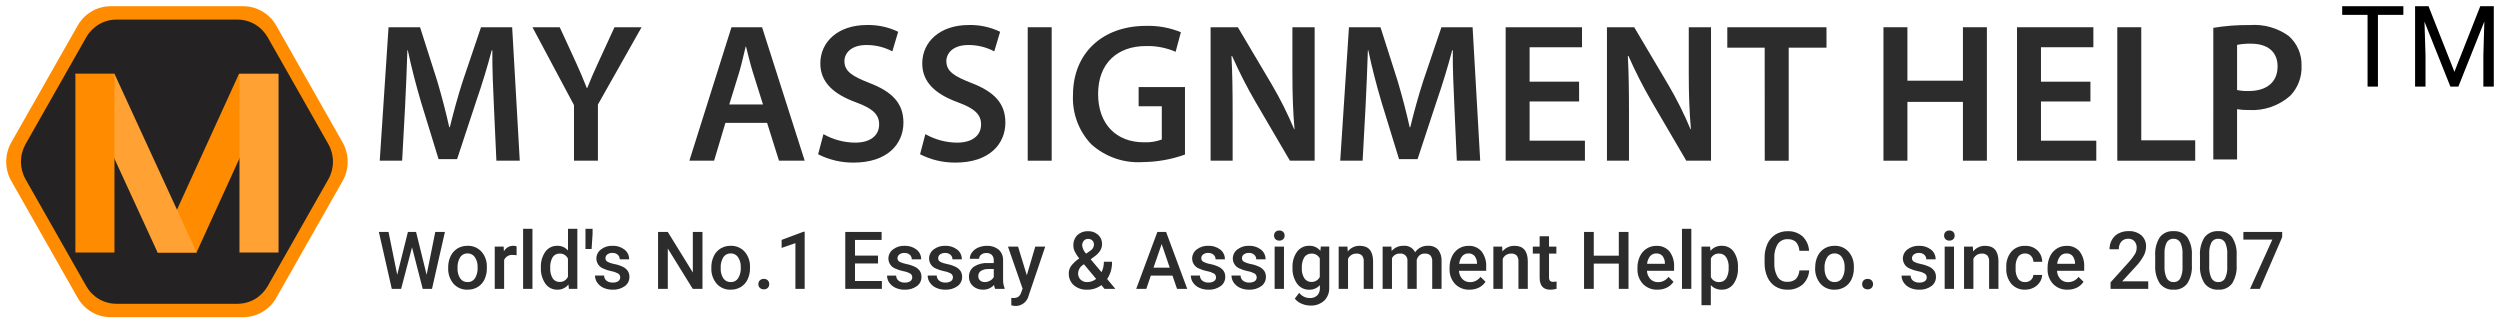 <?xml version="1.0" encoding="UTF-8"?>
<svg xmlns="http://www.w3.org/2000/svg" width="201" height="26" viewBox="0 0 201 26" fill="none">
  <g clip-path="url(#clip0_2265_7472)">
    <path d="M6.246 23.948L0.909 14.554C0.641 14.082 0.5 13.546 0.5 13.001C0.5 12.456 0.641 11.92 0.909 11.448L6.246 2.054C6.515 1.582 6.9 1.19 7.364 0.918C7.828 0.646 8.355 0.502 8.891 0.501H19.564C20.1 0.502 20.627 0.645 21.091 0.918C21.555 1.19 21.941 1.582 22.209 2.054L27.545 11.448C27.814 11.92 27.954 12.456 27.954 13.001C27.954 13.546 27.814 14.082 27.545 14.554L22.209 23.948C21.941 24.42 21.555 24.811 21.091 25.084C20.627 25.356 20.1 25.5 19.564 25.5H8.891C8.355 25.5 7.828 25.356 7.364 25.084C6.9 24.811 6.515 24.42 6.246 23.948Z" fill="#FF8B00"></path>
    <path d="M6.934 23.004L2.057 14.418C1.812 13.987 1.684 13.498 1.684 13C1.684 12.502 1.812 12.013 2.057 11.582L6.934 2.996C7.178 2.565 7.531 2.207 7.955 1.957C8.379 1.708 8.861 1.577 9.351 1.577H19.104C19.594 1.577 20.075 1.708 20.5 1.957C20.924 2.207 21.276 2.565 21.521 2.996L26.397 11.582C26.642 12.013 26.771 12.502 26.771 13C26.771 13.498 26.642 13.987 26.397 14.418L21.521 23.004C21.276 23.435 20.924 23.794 20.5 24.043C20.075 24.292 19.594 24.423 19.104 24.423H9.351C8.861 24.423 8.379 24.292 7.955 24.043C7.531 23.794 7.179 23.435 6.934 23.004Z" fill="#242223"></path>
    <path d="M15.798 20.304H12.656L19.215 5.936H22.356L15.798 20.304Z" fill="#FF8B00"></path>
    <path d="M22.395 5.936H19.254V20.303H22.395V5.936Z" fill="#FFA233"></path>
    <path d="M15.814 20.304H12.673L6.062 5.936H9.204L15.814 20.304Z" fill="#FFA233"></path>
    <path d="M9.203 5.936H6.062V20.303H9.203V5.936Z" fill="#FF8B00"></path>
    <path d="M39.71 8.542C39.648 7.157 39.569 5.486 39.585 4.036H39.538C39.194 5.342 38.755 6.79 38.285 8.143L36.751 12.792H35.26L33.851 8.207C33.444 6.838 33.068 5.373 32.786 4.036H32.754C32.708 5.437 32.645 7.142 32.567 8.605L32.332 12.919H30.531L31.239 2.19H33.773L35.151 6.505C35.524 7.762 35.856 9.036 36.12 10.229H36.167C36.449 9.067 36.809 7.746 37.217 6.489L38.673 2.19H41.178L41.789 12.92H39.91L39.71 8.542Z" fill="#2C2C2C"></path>
    <path d="M46.148 12.92V8.45L42.812 2.194H45.005L46.272 4.948C46.632 5.743 46.898 6.348 47.181 7.081H47.212C47.478 6.399 47.775 5.728 48.136 4.948L49.403 2.194H51.58L48.072 8.406V12.92H46.148Z" fill="#2C2C2C"></path>
    <path d="M58.323 9.879L57.415 12.919H55.426L58.81 2.19H61.27L64.698 12.92H62.63L61.675 9.88L58.323 9.879ZM61.344 8.398L60.514 5.756C60.31 5.104 60.141 4.371 59.981 3.751H59.95C59.793 4.371 59.637 5.12 59.449 5.756L58.634 8.398H61.344Z" fill="#2C2C2C"></path>
    <path d="M66.205 10.786C66.986 11.227 67.864 11.462 68.758 11.468C69.995 11.468 70.683 10.88 70.683 10.004C70.683 9.192 70.151 8.716 68.804 8.22C67.066 7.583 65.954 6.645 65.954 5.101C65.954 3.35 67.395 2.012 69.68 2.012C70.555 1.988 71.423 2.174 72.214 2.554L71.744 4.13C71.096 3.788 70.375 3.613 69.645 3.62C68.424 3.62 67.892 4.289 67.892 4.908C67.892 5.736 68.502 6.12 69.911 6.675C71.744 7.375 72.636 8.314 72.636 9.857C72.636 11.576 71.352 13.073 68.627 13.073C67.639 13.081 66.662 12.852 65.777 12.404L66.205 10.786Z" fill="#2C2C2C"></path>
    <path d="M74.399 10.786C75.18 11.227 76.058 11.462 76.952 11.468C78.189 11.468 78.878 10.88 78.878 10.004C78.878 9.192 78.346 8.716 76.999 8.22C75.261 7.583 74.149 6.645 74.149 5.101C74.149 3.35 75.59 2.012 77.876 2.012C78.751 1.988 79.618 2.174 80.41 2.554L79.939 4.13C79.291 3.788 78.571 3.613 77.841 3.62C76.619 3.62 76.087 4.289 76.087 4.908C76.087 5.736 76.697 6.12 78.107 6.675C79.939 7.375 80.832 8.314 80.832 9.857C80.832 11.576 79.547 13.073 76.823 13.073C75.834 13.081 74.858 12.852 73.973 12.404L74.399 10.786Z" fill="#2C2C2C"></path>
    <path d="M84.555 2.19H82.629V12.92H84.555V2.19Z" fill="#2C2C2C"></path>
    <path d="M95.272 12.426C94.18 12.818 93.031 13.023 91.873 13.032C91.125 13.082 90.375 12.981 89.666 12.735C88.956 12.489 88.301 12.103 87.739 11.599C87.242 11.078 86.854 10.459 86.601 9.78C86.348 9.101 86.234 8.377 86.267 7.652C86.267 4.261 88.648 2.08 92.14 2.08C93.099 2.052 94.053 2.226 94.943 2.589L94.521 4.164C93.764 3.836 92.947 3.679 92.124 3.703C89.869 3.703 88.288 5.056 88.288 7.555C88.288 9.991 89.76 11.439 91.952 11.439C92.448 11.465 92.943 11.39 93.409 11.217V8.542H91.545V6.998H95.272V12.426Z" fill="#2C2C2C"></path>
    <path d="M97.332 12.92V2.19H99.524L102.249 6.791C102.93 7.947 103.531 9.149 104.05 10.389H104.081C103.956 8.956 103.909 7.571 103.909 5.931V2.19H105.698V12.92H103.709L100.951 8.208C100.252 7.007 99.62 5.768 99.057 4.495L99.01 4.511C99.084 5.896 99.104 7.314 99.104 9.08V12.92H97.332Z" fill="#2C2C2C"></path>
    <path d="M116.931 8.542C116.868 7.157 116.79 5.486 116.805 4.036H116.758C116.414 5.342 115.975 6.79 115.506 8.143L113.973 12.792H112.482L111.073 8.208C110.666 6.839 110.29 5.374 110.008 4.037H109.977C109.93 5.438 109.868 7.143 109.789 8.606L109.555 12.92H107.754L108.457 2.19H110.991L112.369 6.505C112.742 7.762 113.074 9.036 113.338 10.229H113.385C113.667 9.067 114.028 7.746 114.435 6.489L115.891 2.19H118.397L119.008 12.92H117.128L116.931 8.542Z" fill="#2C2C2C"></path>
    <path d="M126.961 8.16H122.98V11.312H127.428V12.92H121.055V2.191H127.194V3.798H122.98V6.568H126.958L126.961 8.16Z" fill="#2C2C2C"></path>
    <path d="M129.199 12.92V2.19H131.392L134.117 6.791C134.798 7.947 135.399 9.149 135.918 10.389H135.949C135.824 8.956 135.777 7.571 135.777 5.931V2.19H137.566V12.92H135.577L132.819 8.208C132.12 7.007 131.488 5.768 130.925 4.495L130.878 4.511C130.952 5.896 130.971 7.314 130.971 9.08V12.92H129.199Z" fill="#2C2C2C"></path>
    <path d="M141.881 3.83H138.875V2.19H146.85V3.83H143.812V12.921H141.885L141.881 3.83Z" fill="#2C2C2C"></path>
    <path d="M153.356 2.19V6.488H157.82V2.19H159.746V12.919H157.82V8.192H153.356V12.92H151.43V2.19H153.356Z" fill="#2C2C2C"></path>
    <path d="M168.071 8.16H164.094V11.312H168.542V12.92H162.168V2.191H168.307V3.798H164.094V6.568H168.071V8.16Z" fill="#2C2C2C"></path>
    <path d="M170.23 2.19H172.157V11.281H176.495V12.921H170.23V2.19Z" fill="#2C2C2C"></path>
    <path d="M177.95 2.238C178.923 2.076 179.908 2.001 180.894 2.015C182.001 1.93 183.103 2.239 184.011 2.891C184.345 3.184 184.611 3.549 184.79 3.959C184.969 4.369 185.055 4.814 185.044 5.263C185.066 5.711 184.997 6.158 184.841 6.577C184.684 6.996 184.444 7.378 184.136 7.698C183.214 8.51 182.017 8.921 180.8 8.845C180.485 8.851 180.171 8.83 179.86 8.781V12.823H177.949L177.95 2.238ZM179.861 7.238C180.17 7.303 180.485 7.33 180.801 7.317C182.241 7.317 183.118 6.601 183.118 5.343C183.118 4.149 182.304 3.512 180.973 3.512C180.6 3.504 180.227 3.536 179.861 3.608V7.238Z" fill="#2C2C2C"></path>
    <path d="M193.23 1.197H191.186V6.963H190.352V1.197H188.312V0.5H193.231L193.23 1.197ZM195.253 0.5L197.335 5.773L199.414 0.5H200.501V6.963H199.662V4.446L199.741 1.73L197.653 6.963H197.011L194.928 1.742L195.011 4.445V6.963H194.173V0.5H195.253Z" fill="black"></path>
    <path d="M34.302 22.096L34.995 18.649H35.771L34.732 23.227H33.987L33.127 19.885L32.25 23.227H31.5L30.461 18.649H31.237L31.936 22.091L32.796 18.649H33.452L34.302 22.096ZM36.034 21.495C36.029 21.183 36.096 20.875 36.229 20.594C36.349 20.339 36.539 20.125 36.777 19.978C37.023 19.832 37.303 19.757 37.587 19.763C37.791 19.755 37.994 19.79 38.183 19.866C38.372 19.943 38.544 20.058 38.687 20.206C38.978 20.526 39.141 20.946 39.143 21.382V21.561C39.149 21.871 39.086 22.179 38.957 22.46C38.839 22.714 38.65 22.927 38.413 23.073C38.165 23.221 37.881 23.296 37.593 23.289C37.381 23.299 37.17 23.261 36.974 23.178C36.778 23.095 36.603 22.97 36.46 22.811C36.163 22.455 36.011 21.998 36.034 21.533V21.495ZM36.786 21.561C36.77 21.851 36.844 22.139 36.999 22.383C37.066 22.479 37.156 22.556 37.26 22.608C37.364 22.66 37.48 22.685 37.596 22.68C37.711 22.684 37.827 22.659 37.93 22.606C38.034 22.553 38.123 22.474 38.188 22.377C38.346 22.111 38.42 21.803 38.4 21.493C38.415 21.204 38.338 20.918 38.181 20.676C38.115 20.579 38.026 20.501 37.923 20.448C37.819 20.395 37.705 20.369 37.589 20.373C37.475 20.369 37.362 20.395 37.26 20.447C37.158 20.498 37.07 20.575 37.005 20.67C36.841 20.936 36.765 21.248 36.786 21.561ZM41.534 20.523C41.433 20.506 41.331 20.497 41.228 20.498C41.085 20.483 40.941 20.514 40.817 20.586C40.692 20.658 40.592 20.768 40.532 20.9V23.227H39.777V19.825H40.495L40.513 20.204C40.588 20.068 40.697 19.955 40.83 19.877C40.963 19.799 41.114 19.759 41.268 19.762C41.358 19.759 41.449 19.774 41.534 19.806L41.534 20.523ZM42.809 23.227H42.057V18.398H42.809V23.227ZM43.486 21.501C43.464 21.051 43.59 20.607 43.845 20.239C43.955 20.086 44.1 19.963 44.268 19.88C44.436 19.797 44.62 19.756 44.807 19.762C44.969 19.756 45.13 19.788 45.279 19.853C45.428 19.919 45.56 20.017 45.667 20.141V18.398H46.419V23.227H45.739L45.702 22.875C45.594 23.011 45.456 23.119 45.299 23.191C45.143 23.263 44.972 23.297 44.8 23.29C44.615 23.294 44.432 23.253 44.266 23.169C44.101 23.085 43.958 22.962 43.849 22.809C43.589 22.426 43.461 21.966 43.486 21.501ZM44.238 21.567C44.222 21.851 44.291 22.133 44.435 22.377C44.495 22.47 44.579 22.546 44.676 22.597C44.774 22.648 44.883 22.672 44.993 22.667C45.133 22.673 45.272 22.636 45.391 22.561C45.51 22.487 45.605 22.378 45.664 22.249V20.797C45.605 20.669 45.51 20.561 45.39 20.488C45.271 20.415 45.132 20.38 44.993 20.388C44.883 20.383 44.772 20.408 44.674 20.459C44.575 20.511 44.491 20.588 44.431 20.682C44.282 20.951 44.215 21.259 44.237 21.567L44.238 21.567ZM47.644 18.79L47.564 20.02H47.072V18.398H47.644V18.79ZM49.865 22.302C49.868 22.24 49.854 22.178 49.825 22.123C49.795 22.069 49.752 22.023 49.7 21.991C49.528 21.898 49.343 21.834 49.15 21.802C48.93 21.759 48.715 21.69 48.51 21.595C48.348 21.535 48.207 21.426 48.106 21.283C48.006 21.14 47.951 20.969 47.947 20.793C47.947 20.65 47.98 20.509 48.043 20.381C48.107 20.253 48.199 20.142 48.313 20.058C48.579 19.853 48.907 19.748 49.241 19.762C49.588 19.746 49.931 19.853 50.209 20.065C50.328 20.157 50.423 20.275 50.488 20.411C50.553 20.547 50.585 20.697 50.582 20.848H49.827C49.828 20.778 49.815 20.709 49.787 20.646C49.759 20.583 49.718 20.526 49.666 20.481C49.547 20.379 49.395 20.327 49.239 20.335C49.096 20.328 48.954 20.369 48.835 20.451C48.786 20.486 48.745 20.533 48.718 20.587C48.691 20.641 48.677 20.702 48.679 20.763C48.677 20.818 48.691 20.872 48.717 20.92C48.743 20.968 48.781 21.008 48.828 21.036C49.013 21.132 49.211 21.199 49.416 21.233C49.657 21.28 49.89 21.359 50.11 21.468C50.26 21.544 50.388 21.657 50.483 21.797C50.568 21.936 50.61 22.098 50.605 22.262C50.608 22.408 50.575 22.552 50.511 22.681C50.446 22.811 50.35 22.923 50.233 23.006C49.945 23.207 49.601 23.308 49.252 23.291C48.999 23.295 48.749 23.244 48.518 23.139C48.318 23.05 48.144 22.906 48.018 22.724C47.901 22.558 47.838 22.359 47.838 22.155H48.568C48.569 22.236 48.587 22.315 48.622 22.387C48.657 22.459 48.707 22.522 48.769 22.572C48.912 22.676 49.085 22.727 49.261 22.718C49.419 22.729 49.577 22.689 49.712 22.604C49.76 22.57 49.799 22.526 49.826 22.473C49.852 22.421 49.866 22.362 49.864 22.303L49.865 22.302ZM56.48 23.227H55.698L53.691 19.98V23.227H52.908V18.649H53.691L55.703 21.907V18.649H56.48L56.48 23.227ZM57.192 21.495C57.187 21.183 57.254 20.875 57.387 20.594C57.506 20.339 57.697 20.125 57.934 19.978C58.18 19.832 58.46 19.757 58.745 19.763C58.948 19.755 59.151 19.79 59.34 19.866C59.529 19.943 59.701 20.058 59.844 20.206C60.135 20.526 60.298 20.946 60.3 21.382V21.561C60.305 21.872 60.24 22.18 60.11 22.461C59.992 22.715 59.803 22.928 59.566 23.073C59.318 23.221 59.034 23.297 58.746 23.29C58.535 23.299 58.325 23.26 58.13 23.177C57.935 23.094 57.76 22.969 57.618 22.811C57.321 22.455 57.169 21.998 57.192 21.533V21.495ZM57.944 21.561C57.928 21.851 58.002 22.139 58.157 22.383C58.224 22.479 58.314 22.556 58.418 22.608C58.522 22.66 58.638 22.685 58.753 22.68C58.869 22.684 58.984 22.659 59.088 22.606C59.192 22.553 59.28 22.474 59.346 22.377C59.504 22.111 59.578 21.803 59.558 21.493C59.573 21.204 59.496 20.918 59.339 20.676C59.273 20.579 59.184 20.501 59.081 20.448C58.977 20.395 58.862 20.369 58.747 20.373C58.633 20.369 58.52 20.395 58.418 20.447C58.316 20.498 58.228 20.575 58.162 20.67C57.999 20.936 57.923 21.248 57.944 21.561ZM61.408 22.422C61.468 22.418 61.527 22.427 61.583 22.448C61.639 22.469 61.69 22.501 61.733 22.543C61.771 22.583 61.801 22.631 61.82 22.683C61.84 22.735 61.849 22.791 61.848 22.846C61.849 22.901 61.84 22.956 61.82 23.007C61.801 23.058 61.771 23.104 61.733 23.143C61.69 23.184 61.639 23.216 61.583 23.236C61.527 23.257 61.467 23.265 61.408 23.261C61.35 23.264 61.293 23.255 61.239 23.235C61.184 23.216 61.135 23.185 61.092 23.145C61.053 23.107 61.022 23.061 61.001 23.01C60.981 22.959 60.971 22.904 60.972 22.849C60.971 22.793 60.98 22.737 61 22.685C61.019 22.633 61.049 22.586 61.087 22.546C61.129 22.503 61.179 22.471 61.235 22.45C61.29 22.429 61.349 22.419 61.408 22.422ZM64.696 23.227H63.951V19.549L62.843 19.932V19.288L64.6 18.631H64.696V23.227ZM70.592 21.182H68.742V22.592H70.903V23.227H67.959V18.649H70.882V19.288H68.742V20.552H70.591L70.592 21.182ZM73.345 22.303C73.347 22.241 73.333 22.179 73.304 22.124C73.275 22.069 73.232 22.024 73.179 21.992C73.008 21.898 72.822 21.835 72.63 21.803C72.409 21.76 72.194 21.69 71.99 21.596C71.827 21.535 71.686 21.427 71.586 21.284C71.485 21.14 71.43 20.97 71.427 20.794C71.427 20.651 71.459 20.509 71.523 20.382C71.586 20.254 71.679 20.143 71.792 20.058C72.058 19.854 72.386 19.749 72.72 19.763C73.068 19.747 73.41 19.854 73.689 20.066C73.807 20.157 73.903 20.276 73.968 20.412C74.032 20.548 74.065 20.697 74.061 20.849H73.307C73.309 20.779 73.295 20.71 73.267 20.647C73.239 20.584 73.198 20.527 73.146 20.482C73.027 20.38 72.875 20.328 72.719 20.336C72.576 20.329 72.434 20.37 72.315 20.452C72.266 20.487 72.226 20.533 72.198 20.588C72.171 20.642 72.157 20.703 72.159 20.764C72.158 20.819 72.171 20.873 72.197 20.921C72.223 20.969 72.261 21.009 72.308 21.037C72.493 21.133 72.691 21.199 72.896 21.233C73.137 21.28 73.37 21.36 73.591 21.469C73.74 21.545 73.868 21.658 73.963 21.798C74.048 21.937 74.09 22.099 74.085 22.263C74.088 22.409 74.056 22.552 73.991 22.682C73.926 22.812 73.83 22.924 73.713 23.007C73.425 23.208 73.081 23.308 72.732 23.292C72.48 23.296 72.229 23.244 71.999 23.14C71.798 23.051 71.624 22.907 71.498 22.725C71.381 22.559 71.319 22.36 71.318 22.156H72.048C72.049 22.236 72.067 22.316 72.102 22.388C72.137 22.46 72.187 22.523 72.249 22.573C72.392 22.676 72.565 22.728 72.741 22.719C72.9 22.73 73.058 22.69 73.192 22.605C73.241 22.571 73.28 22.526 73.306 22.473C73.333 22.421 73.346 22.362 73.345 22.303ZM76.614 22.303C76.617 22.241 76.603 22.179 76.573 22.124C76.544 22.069 76.501 22.024 76.449 21.992C76.277 21.898 76.091 21.835 75.899 21.803C75.679 21.76 75.464 21.69 75.259 21.596C75.097 21.535 74.956 21.427 74.855 21.284C74.755 21.14 74.7 20.97 74.697 20.794C74.696 20.651 74.729 20.509 74.792 20.382C74.856 20.254 74.948 20.143 75.062 20.058C75.328 19.854 75.656 19.749 75.99 19.763C76.337 19.747 76.68 19.854 76.959 20.066C77.077 20.157 77.172 20.276 77.237 20.412C77.302 20.548 77.334 20.697 77.331 20.849H76.577C76.578 20.779 76.565 20.71 76.537 20.647C76.509 20.584 76.468 20.527 76.416 20.482C76.297 20.38 76.144 20.328 75.989 20.336C75.845 20.329 75.704 20.37 75.585 20.452C75.535 20.487 75.495 20.533 75.468 20.588C75.441 20.642 75.427 20.703 75.428 20.764C75.427 20.819 75.44 20.873 75.466 20.921C75.493 20.969 75.531 21.009 75.578 21.037C75.762 21.133 75.961 21.199 76.165 21.233C76.406 21.28 76.64 21.36 76.86 21.469C77.01 21.545 77.138 21.658 77.233 21.798C77.317 21.937 77.36 22.099 77.355 22.263C77.358 22.409 77.325 22.552 77.26 22.682C77.195 22.812 77.1 22.924 76.982 23.007C76.694 23.209 76.348 23.308 75.998 23.29C75.745 23.295 75.495 23.243 75.264 23.139C75.064 23.049 74.89 22.906 74.764 22.724C74.647 22.557 74.585 22.358 74.584 22.155H75.314C75.314 22.235 75.333 22.314 75.368 22.386C75.403 22.458 75.453 22.521 75.515 22.571C75.658 22.675 75.831 22.726 76.007 22.717C76.165 22.728 76.323 22.688 76.458 22.603C76.507 22.57 76.547 22.526 76.574 22.473C76.601 22.421 76.615 22.362 76.614 22.303ZM80.007 23.227C79.964 23.126 79.935 23.019 79.921 22.91C79.809 23.032 79.673 23.129 79.521 23.195C79.37 23.26 79.207 23.292 79.042 23.289C78.742 23.301 78.449 23.196 78.222 22.996C78.121 22.907 78.039 22.795 77.984 22.67C77.929 22.545 77.902 22.41 77.904 22.273C77.897 22.111 77.929 21.95 77.998 21.805C78.068 21.659 78.172 21.533 78.302 21.439C78.641 21.225 79.039 21.123 79.438 21.148H79.899V20.925C79.905 20.77 79.852 20.618 79.75 20.502C79.691 20.446 79.621 20.402 79.545 20.375C79.469 20.347 79.388 20.337 79.307 20.343C79.156 20.337 79.008 20.383 78.886 20.474C78.835 20.511 78.793 20.561 78.765 20.619C78.736 20.677 78.722 20.741 78.723 20.805H77.972C77.973 20.615 78.038 20.43 78.155 20.282C78.285 20.114 78.456 19.983 78.651 19.903C78.873 19.808 79.111 19.761 79.352 19.764C79.69 19.747 80.023 19.855 80.289 20.067C80.407 20.172 80.5 20.302 80.562 20.448C80.624 20.594 80.653 20.753 80.648 20.911V22.445C80.638 22.696 80.681 22.946 80.774 23.178V23.227H80.007ZM79.182 22.677C79.328 22.678 79.472 22.64 79.6 22.567C79.726 22.501 79.83 22.398 79.899 22.272V21.63H79.493C79.274 21.616 79.055 21.669 78.865 21.782C78.797 21.827 78.743 21.89 78.706 21.963C78.669 22.036 78.651 22.118 78.655 22.2C78.652 22.266 78.663 22.331 78.688 22.392C78.713 22.452 78.751 22.507 78.799 22.551C78.906 22.64 79.043 22.685 79.182 22.677ZM82.556 22.133L83.237 19.826H84.038L82.711 23.743C82.658 23.984 82.527 24.2 82.338 24.356C82.149 24.511 81.915 24.598 81.672 24.602C81.549 24.599 81.427 24.58 81.309 24.545V23.951L81.452 23.96C81.602 23.97 81.751 23.934 81.88 23.855C81.991 23.764 82.071 23.64 82.109 23.502L82.217 23.209L81.04 19.825H81.85L82.556 22.133ZM85.928 21.992C85.927 21.784 85.986 21.581 86.098 21.408C86.284 21.161 86.511 20.947 86.769 20.778C86.624 20.603 86.501 20.411 86.402 20.206C86.336 20.064 86.301 19.909 86.298 19.752C86.29 19.595 86.315 19.438 86.371 19.291C86.426 19.145 86.511 19.012 86.62 18.901C86.737 18.793 86.874 18.71 87.023 18.657C87.171 18.603 87.329 18.58 87.486 18.588C87.782 18.576 88.071 18.681 88.292 18.882C88.393 18.973 88.473 19.085 88.527 19.211C88.582 19.337 88.608 19.473 88.606 19.61C88.608 19.797 88.558 19.98 88.463 20.14C88.341 20.33 88.182 20.493 87.996 20.62L87.69 20.847L88.563 21.885C88.691 21.624 88.756 21.337 88.752 21.046H89.405C89.425 21.538 89.288 22.024 89.015 22.432L89.677 23.227H88.805L88.551 22.924C88.218 23.172 87.814 23.301 87.401 23.29C87.013 23.31 86.631 23.182 86.332 22.93C86.201 22.814 86.097 22.669 86.028 22.507C85.958 22.345 85.925 22.169 85.931 21.992H85.928ZM87.418 22.68C87.678 22.679 87.928 22.588 88.13 22.423L87.147 21.244L87.05 21.313C86.941 21.383 86.85 21.48 86.785 21.593C86.72 21.707 86.683 21.835 86.678 21.967C86.674 22.062 86.69 22.157 86.725 22.246C86.759 22.335 86.812 22.416 86.879 22.483C86.952 22.551 87.037 22.604 87.131 22.637C87.224 22.672 87.323 22.686 87.422 22.68H87.418ZM87.004 19.731C87.037 19.981 87.149 20.214 87.322 20.395L87.666 20.156L87.762 20.08C87.824 20.025 87.874 19.957 87.907 19.881C87.94 19.804 87.956 19.721 87.954 19.637C87.954 19.58 87.942 19.523 87.919 19.471C87.896 19.419 87.863 19.372 87.821 19.334C87.73 19.248 87.609 19.203 87.484 19.207C87.418 19.204 87.353 19.216 87.293 19.242C87.232 19.269 87.178 19.308 87.135 19.358C87.049 19.463 87.004 19.595 87.008 19.731H87.004ZM94.267 22.161H92.526L92.161 23.227H91.351L93.052 18.649H93.754L95.455 23.227H94.635L94.267 22.161ZM92.742 21.52H94.047L93.398 19.621L92.742 21.52ZM97.765 22.302C97.768 22.24 97.754 22.178 97.725 22.123C97.696 22.069 97.652 22.023 97.6 21.991C97.428 21.898 97.243 21.834 97.051 21.802C96.83 21.759 96.615 21.69 96.41 21.595C96.248 21.535 96.107 21.426 96.007 21.283C95.906 21.14 95.851 20.969 95.848 20.793C95.847 20.65 95.88 20.509 95.944 20.381C96.007 20.253 96.099 20.142 96.213 20.058C96.479 19.853 96.807 19.748 97.141 19.762C97.489 19.746 97.831 19.853 98.11 20.065C98.228 20.157 98.324 20.275 98.388 20.411C98.453 20.547 98.485 20.697 98.482 20.848H97.732C97.733 20.778 97.719 20.709 97.692 20.646C97.664 20.583 97.623 20.526 97.571 20.481C97.452 20.379 97.299 20.327 97.144 20.335C97 20.328 96.859 20.369 96.74 20.451C96.69 20.486 96.65 20.533 96.623 20.587C96.595 20.641 96.582 20.702 96.583 20.763C96.582 20.818 96.595 20.872 96.621 20.92C96.648 20.968 96.686 21.008 96.732 21.036C96.917 21.132 97.115 21.199 97.32 21.233C97.561 21.28 97.795 21.359 98.015 21.468C98.165 21.544 98.293 21.657 98.388 21.797C98.472 21.936 98.515 22.098 98.51 22.262C98.513 22.408 98.48 22.552 98.415 22.681C98.35 22.811 98.255 22.923 98.137 23.006C97.85 23.207 97.505 23.308 97.156 23.291C96.904 23.295 96.654 23.244 96.423 23.139C96.222 23.05 96.049 22.906 95.922 22.724C95.806 22.558 95.743 22.359 95.743 22.155H96.472C96.473 22.236 96.492 22.315 96.526 22.387C96.561 22.459 96.612 22.522 96.674 22.572C96.817 22.676 96.99 22.727 97.165 22.718C97.322 22.727 97.478 22.687 97.611 22.603C97.66 22.57 97.7 22.526 97.728 22.474C97.755 22.421 97.769 22.363 97.769 22.303L97.765 22.302ZM101.035 22.302C101.037 22.24 101.023 22.178 100.994 22.123C100.965 22.069 100.922 22.023 100.869 21.991C100.698 21.898 100.512 21.834 100.32 21.802C100.099 21.759 99.885 21.69 99.68 21.595C99.517 21.535 99.377 21.426 99.276 21.283C99.176 21.14 99.12 20.969 99.117 20.793C99.117 20.65 99.15 20.509 99.213 20.381C99.277 20.253 99.369 20.142 99.482 20.058C99.749 19.853 100.077 19.748 100.41 19.762C100.758 19.746 101.101 19.853 101.379 20.065C101.498 20.157 101.593 20.275 101.658 20.411C101.723 20.547 101.755 20.697 101.752 20.848H101.001C101.003 20.778 100.989 20.709 100.961 20.646C100.933 20.583 100.892 20.526 100.84 20.481C100.721 20.379 100.569 20.327 100.413 20.335C100.27 20.328 100.128 20.369 100.009 20.451C99.96 20.486 99.92 20.533 99.892 20.587C99.865 20.641 99.851 20.702 99.853 20.763C99.852 20.818 99.865 20.872 99.891 20.92C99.917 20.968 99.955 21.008 100.002 21.036C100.187 21.132 100.385 21.199 100.59 21.233C100.831 21.28 101.064 21.359 101.285 21.468C101.434 21.544 101.562 21.657 101.657 21.797C101.742 21.936 101.784 22.098 101.779 22.262C101.782 22.408 101.75 22.552 101.685 22.681C101.62 22.811 101.524 22.923 101.407 23.006C101.119 23.207 100.775 23.308 100.426 23.291C100.174 23.295 99.923 23.244 99.693 23.139C99.492 23.05 99.319 22.906 99.192 22.724C99.075 22.558 99.013 22.359 99.012 22.155H99.742C99.743 22.236 99.761 22.315 99.796 22.387C99.831 22.459 99.881 22.522 99.943 22.572C100.086 22.676 100.259 22.727 100.435 22.718C100.594 22.729 100.751 22.689 100.887 22.604C100.935 22.57 100.974 22.526 101 22.473C101.027 22.421 101.041 22.362 101.039 22.303L101.035 22.302ZM103.231 23.227H102.48V19.825H103.232L103.231 23.227ZM102.434 18.942C102.432 18.888 102.441 18.834 102.46 18.784C102.478 18.734 102.507 18.688 102.543 18.649C102.585 18.609 102.634 18.578 102.688 18.557C102.742 18.537 102.8 18.529 102.857 18.533C102.915 18.529 102.972 18.538 103.027 18.558C103.081 18.578 103.131 18.609 103.172 18.649C103.209 18.688 103.238 18.734 103.257 18.784C103.276 18.834 103.285 18.888 103.283 18.942C103.285 18.995 103.276 19.048 103.257 19.097C103.238 19.147 103.209 19.192 103.172 19.23C103.13 19.269 103.081 19.3 103.026 19.32C102.972 19.339 102.915 19.348 102.857 19.344C102.8 19.348 102.742 19.34 102.689 19.32C102.635 19.3 102.585 19.27 102.543 19.23C102.507 19.192 102.479 19.146 102.46 19.097C102.441 19.047 102.432 18.995 102.434 18.942ZM103.918 21.501C103.895 21.049 104.025 20.602 104.285 20.235C104.398 20.083 104.546 19.961 104.715 19.878C104.884 19.796 105.07 19.756 105.258 19.761C105.428 19.753 105.599 19.786 105.755 19.856C105.911 19.927 106.049 20.033 106.158 20.167L106.192 19.824H106.87V23.123C106.88 23.319 106.848 23.515 106.777 23.697C106.707 23.879 106.598 24.044 106.46 24.18C106.154 24.45 105.758 24.588 105.354 24.567C105.106 24.566 104.861 24.513 104.635 24.411C104.424 24.326 104.24 24.186 104.101 24.005L104.456 23.546C104.558 23.677 104.688 23.783 104.836 23.855C104.984 23.928 105.146 23.965 105.311 23.964C105.526 23.976 105.738 23.902 105.901 23.758C105.977 23.678 106.036 23.582 106.073 23.478C106.11 23.374 106.126 23.262 106.118 23.151V22.924C106.009 23.046 105.875 23.143 105.725 23.206C105.575 23.27 105.414 23.299 105.252 23.292C105.066 23.296 104.882 23.255 104.715 23.172C104.548 23.09 104.403 22.968 104.291 22.817C104.022 22.435 103.891 21.97 103.918 21.501ZM104.664 21.567C104.648 21.851 104.72 22.133 104.869 22.373C104.932 22.468 105.018 22.544 105.117 22.595C105.217 22.647 105.328 22.672 105.44 22.667C105.578 22.673 105.713 22.639 105.832 22.568C105.951 22.498 106.048 22.395 106.111 22.271V20.775C106.047 20.652 105.95 20.55 105.831 20.482C105.712 20.413 105.577 20.381 105.44 20.389C105.327 20.384 105.215 20.409 105.114 20.462C105.013 20.514 104.927 20.591 104.863 20.687C104.712 20.954 104.644 21.261 104.667 21.567L104.664 21.567ZM108.336 19.824L108.357 20.217C108.474 20.07 108.623 19.953 108.792 19.874C108.961 19.795 109.146 19.757 109.331 19.763C110.027 19.763 110.382 20.168 110.396 20.98V23.227H109.644V21.023C109.657 20.852 109.608 20.681 109.506 20.544C109.446 20.488 109.376 20.445 109.298 20.418C109.221 20.391 109.14 20.381 109.059 20.389C108.918 20.384 108.779 20.421 108.659 20.495C108.538 20.57 108.442 20.678 108.381 20.807V23.227H107.629V19.825L108.336 19.824ZM111.868 19.824L111.89 20.18C112.009 20.04 112.158 19.93 112.325 19.858C112.493 19.786 112.674 19.753 112.855 19.761C113.042 19.743 113.231 19.783 113.395 19.877C113.559 19.97 113.691 20.112 113.774 20.283C113.888 20.115 114.042 19.979 114.221 19.888C114.401 19.797 114.6 19.753 114.801 19.761C114.952 19.749 115.105 19.771 115.247 19.825C115.389 19.878 115.518 19.963 115.625 20.073C115.823 20.335 115.922 20.661 115.902 20.991V23.227H115.15V21.014C115.164 20.843 115.114 20.673 115.01 20.539C114.948 20.483 114.875 20.441 114.796 20.414C114.716 20.388 114.633 20.379 114.55 20.387C114.398 20.381 114.249 20.43 114.131 20.527C114.021 20.624 113.942 20.751 113.904 20.894V23.227H113.158V20.989C113.167 20.906 113.157 20.823 113.13 20.745C113.103 20.667 113.058 20.597 113 20.539C112.942 20.481 112.872 20.437 112.795 20.411C112.717 20.385 112.635 20.377 112.555 20.388C112.424 20.378 112.293 20.409 112.179 20.476C112.064 20.543 111.973 20.642 111.915 20.762V23.227H111.163V19.825L111.868 19.824ZM118.15 23.29C117.937 23.299 117.724 23.264 117.525 23.185C117.325 23.107 117.144 22.988 116.992 22.836C116.841 22.674 116.723 22.482 116.646 22.273C116.57 22.064 116.535 21.841 116.545 21.617V21.523C116.54 21.209 116.606 20.898 116.738 20.614C116.857 20.358 117.045 20.141 117.281 19.989C117.514 19.84 117.785 19.763 118.06 19.766C118.258 19.754 118.455 19.788 118.638 19.865C118.821 19.942 118.984 20.059 119.116 20.209C119.385 20.568 119.517 21.014 119.489 21.464V21.772H117.302C117.311 22.021 117.41 22.258 117.579 22.439C117.659 22.52 117.754 22.583 117.859 22.625C117.964 22.668 118.077 22.688 118.19 22.684C118.353 22.687 118.515 22.65 118.662 22.576C118.808 22.503 118.935 22.394 119.031 22.26L119.437 22.653C119.302 22.857 119.117 23.02 118.9 23.127C118.666 23.239 118.409 23.295 118.15 23.29ZM118.061 20.376C117.967 20.372 117.873 20.39 117.787 20.429C117.7 20.467 117.623 20.524 117.562 20.596C117.423 20.772 117.338 20.985 117.319 21.209H118.751V21.152C118.751 20.941 118.68 20.737 118.55 20.572C118.487 20.505 118.411 20.453 118.326 20.419C118.242 20.385 118.152 20.37 118.061 20.376ZM120.774 19.826L120.795 20.219C120.912 20.072 121.061 19.954 121.23 19.875C121.399 19.797 121.584 19.759 121.769 19.764C122.465 19.764 122.82 20.17 122.834 20.981V23.227H122.082V21.023C122.095 20.852 122.046 20.681 121.944 20.544C121.884 20.488 121.814 20.445 121.737 20.418C121.659 20.391 121.578 20.381 121.497 20.389C121.356 20.384 121.217 20.421 121.097 20.495C120.976 20.57 120.88 20.678 120.819 20.807V23.227H120.067V19.825L120.774 19.826ZM124.541 18.998V19.826H125.132V20.392H124.541V22.291C124.532 22.391 124.559 22.49 124.616 22.572C124.652 22.605 124.695 22.629 124.742 22.644C124.789 22.659 124.838 22.664 124.886 22.658C124.975 22.658 125.063 22.647 125.149 22.627V23.217C124.988 23.265 124.822 23.291 124.654 23.293C124.077 23.293 123.788 22.97 123.788 22.322V20.391H123.238V19.825H123.788V18.998H124.541ZM130.931 23.227H130.152V21.196H128.139V23.227H127.357V18.649H128.139V20.555H130.152V18.649H130.931V23.227ZM133.257 23.29C133.044 23.299 132.831 23.264 132.632 23.185C132.432 23.107 132.251 22.988 132.099 22.836C131.948 22.674 131.83 22.482 131.753 22.273C131.676 22.064 131.642 21.841 131.652 21.617V21.523C131.647 21.209 131.713 20.898 131.845 20.614C131.964 20.358 132.152 20.141 132.387 19.989C132.621 19.84 132.891 19.763 133.167 19.766C133.365 19.754 133.562 19.788 133.745 19.865C133.928 19.942 134.091 20.059 134.223 20.209C134.492 20.568 134.624 21.014 134.596 21.464V21.772H132.416C132.425 22.021 132.523 22.258 132.692 22.439C132.772 22.52 132.868 22.583 132.973 22.625C133.078 22.668 133.191 22.688 133.303 22.684C133.467 22.687 133.629 22.65 133.775 22.576C133.922 22.503 134.048 22.394 134.145 22.26L134.55 22.653C134.416 22.857 134.231 23.02 134.014 23.127C133.777 23.24 133.518 23.296 133.257 23.29ZM133.168 20.376C133.074 20.372 132.98 20.39 132.894 20.429C132.807 20.467 132.73 20.524 132.668 20.596C132.53 20.772 132.445 20.985 132.425 21.209H133.858V21.152C133.858 20.941 133.787 20.737 133.657 20.572C133.594 20.505 133.518 20.453 133.433 20.419C133.349 20.386 133.258 20.371 133.168 20.376ZM135.983 23.227H135.231V18.398H135.983V23.227ZM139.732 21.561C139.754 22.008 139.63 22.451 139.379 22.82C139.271 22.97 139.128 23.092 138.963 23.174C138.798 23.256 138.616 23.295 138.432 23.289C138.268 23.297 138.104 23.268 137.952 23.205C137.8 23.142 137.663 23.046 137.551 22.924V24.536H136.799V19.825H137.492L137.523 20.171C137.632 20.037 137.77 19.93 137.926 19.859C138.082 19.788 138.253 19.755 138.424 19.762C138.609 19.754 138.793 19.792 138.96 19.873C139.128 19.954 139.273 20.075 139.384 20.226C139.636 20.605 139.759 21.057 139.732 21.514L139.732 21.561ZM138.986 21.495C139.001 21.211 138.931 20.929 138.787 20.686C138.725 20.59 138.64 20.513 138.54 20.46C138.44 20.408 138.328 20.383 138.216 20.388C138.08 20.379 137.945 20.411 137.828 20.48C137.71 20.549 137.615 20.651 137.554 20.774V22.283C137.615 22.409 137.711 22.514 137.83 22.585C137.949 22.655 138.087 22.688 138.225 22.68C138.335 22.683 138.445 22.658 138.543 22.607C138.641 22.555 138.725 22.479 138.786 22.386C138.937 22.115 139.006 21.805 138.983 21.495H138.986ZM145.458 21.737C145.436 22.175 145.245 22.586 144.925 22.88C144.578 23.167 144.138 23.314 143.691 23.291C143.357 23.298 143.029 23.208 142.743 23.032C142.463 22.855 142.241 22.598 142.105 22.293C141.95 21.945 141.871 21.566 141.873 21.183V20.756C141.864 20.363 141.94 19.974 142.096 19.614C142.234 19.302 142.46 19.039 142.745 18.857C143.038 18.675 143.377 18.582 143.72 18.589C144.157 18.568 144.585 18.715 144.92 19C145.238 19.303 145.427 19.72 145.449 20.162H144.67C144.66 19.898 144.56 19.646 144.387 19.45C144.201 19.292 143.962 19.214 143.72 19.232C143.569 19.224 143.418 19.254 143.281 19.32C143.144 19.387 143.026 19.486 142.936 19.611C142.732 19.943 142.634 20.332 142.656 20.724V21.13C142.631 21.526 142.722 21.922 142.918 22.266C143.001 22.393 143.115 22.495 143.25 22.564C143.384 22.632 143.533 22.664 143.683 22.656C143.932 22.675 144.179 22.6 144.376 22.445C144.553 22.255 144.657 22.006 144.67 21.744L145.458 21.737ZM145.943 21.495C145.939 21.183 146.005 20.875 146.138 20.594C146.257 20.339 146.448 20.125 146.686 19.978C146.931 19.832 147.211 19.757 147.496 19.763C147.699 19.755 147.902 19.79 148.092 19.866C148.281 19.943 148.452 20.058 148.595 20.206C148.887 20.526 149.049 20.946 149.051 21.382V21.561C149.057 21.872 148.992 22.18 148.861 22.461C148.743 22.715 148.554 22.928 148.317 23.073C148.069 23.221 147.785 23.297 147.497 23.29C147.285 23.299 147.074 23.261 146.878 23.178C146.682 23.095 146.507 22.97 146.364 22.811C146.068 22.455 145.915 21.998 145.938 21.533L145.943 21.495ZM146.695 21.561C146.679 21.851 146.754 22.139 146.909 22.383C146.976 22.479 147.065 22.556 147.17 22.608C147.274 22.66 147.389 22.685 147.505 22.68C147.621 22.684 147.736 22.659 147.839 22.606C147.943 22.553 148.032 22.474 148.097 22.377C148.255 22.111 148.329 21.803 148.309 21.493C148.324 21.204 148.248 20.918 148.091 20.676C148.024 20.579 147.936 20.501 147.832 20.448C147.729 20.395 147.614 20.369 147.498 20.373C147.384 20.369 147.271 20.395 147.169 20.447C147.067 20.498 146.98 20.575 146.914 20.67C146.749 20.935 146.671 21.247 146.691 21.561H146.695ZM150.154 22.423C150.213 22.419 150.273 22.428 150.329 22.449C150.385 22.469 150.436 22.502 150.479 22.544C150.516 22.584 150.546 22.632 150.566 22.684C150.586 22.736 150.595 22.791 150.593 22.847C150.595 22.902 150.586 22.956 150.566 23.007C150.546 23.058 150.516 23.105 150.479 23.144C150.435 23.185 150.384 23.217 150.328 23.237C150.272 23.257 150.213 23.266 150.154 23.262C150.096 23.265 150.038 23.256 149.983 23.236C149.928 23.216 149.878 23.185 149.835 23.145C149.796 23.107 149.766 23.06 149.746 23.009C149.725 22.957 149.716 22.902 149.718 22.847C149.716 22.791 149.725 22.736 149.745 22.684C149.765 22.632 149.794 22.584 149.832 22.544C149.875 22.502 149.925 22.47 149.98 22.449C150.036 22.428 150.095 22.419 150.154 22.423ZM154.908 22.303C154.91 22.241 154.896 22.179 154.867 22.124C154.838 22.069 154.795 22.024 154.742 21.992C154.571 21.898 154.385 21.835 154.193 21.803C153.972 21.76 153.757 21.69 153.553 21.596C153.39 21.535 153.249 21.427 153.149 21.284C153.049 21.14 152.993 20.97 152.99 20.794C152.99 20.651 153.023 20.509 153.086 20.382C153.149 20.254 153.242 20.143 153.355 20.058C153.622 19.854 153.95 19.749 154.283 19.763C154.631 19.747 154.973 19.854 155.252 20.066C155.371 20.157 155.466 20.276 155.531 20.412C155.596 20.548 155.628 20.697 155.625 20.849H154.873C154.874 20.779 154.86 20.71 154.833 20.647C154.805 20.584 154.763 20.527 154.712 20.482C154.593 20.38 154.44 20.328 154.285 20.336C154.141 20.329 153.999 20.37 153.881 20.452C153.831 20.487 153.791 20.533 153.764 20.588C153.736 20.642 153.723 20.703 153.724 20.764C153.723 20.819 153.736 20.873 153.762 20.921C153.789 20.969 153.827 21.009 153.873 21.037C154.058 21.133 154.256 21.199 154.461 21.233C154.702 21.28 154.936 21.36 155.156 21.469C155.306 21.545 155.434 21.658 155.529 21.798C155.613 21.937 155.656 22.099 155.651 22.263C155.654 22.409 155.621 22.552 155.556 22.682C155.491 22.812 155.396 22.924 155.278 23.007C154.991 23.208 154.646 23.308 154.297 23.292C154.045 23.296 153.795 23.244 153.564 23.14C153.363 23.051 153.19 22.907 153.063 22.725C152.947 22.559 152.884 22.36 152.884 22.156H153.613C153.614 22.236 153.633 22.316 153.667 22.388C153.702 22.46 153.752 22.523 153.814 22.573C153.958 22.676 154.131 22.728 154.306 22.719C154.465 22.73 154.623 22.69 154.758 22.605C154.806 22.571 154.845 22.526 154.872 22.473C154.898 22.421 154.911 22.362 154.91 22.303H154.908ZM157.103 23.227H156.351V19.825H157.103V23.227ZM156.305 18.942C156.303 18.888 156.312 18.834 156.331 18.784C156.35 18.734 156.378 18.688 156.415 18.649C156.456 18.609 156.506 18.578 156.56 18.557C156.614 18.537 156.671 18.529 156.728 18.533C156.786 18.529 156.844 18.538 156.898 18.558C156.952 18.578 157.002 18.609 157.044 18.649C157.081 18.688 157.109 18.734 157.128 18.784C157.147 18.834 157.156 18.888 157.155 18.942C157.156 18.995 157.147 19.048 157.128 19.097C157.109 19.147 157.08 19.192 157.044 19.23C157.002 19.269 156.952 19.3 156.898 19.32C156.843 19.339 156.786 19.348 156.728 19.344C156.671 19.348 156.614 19.34 156.56 19.32C156.506 19.3 156.456 19.27 156.415 19.23C156.378 19.192 156.35 19.146 156.331 19.097C156.312 19.047 156.304 18.995 156.305 18.942ZM158.616 19.825L158.637 20.218C158.754 20.071 158.903 19.953 159.072 19.875C159.241 19.796 159.425 19.758 159.611 19.764C160.307 19.764 160.662 20.169 160.675 20.98V23.227H159.923V21.023C159.937 20.852 159.888 20.681 159.786 20.544C159.726 20.488 159.655 20.445 159.578 20.418C159.501 20.391 159.42 20.381 159.338 20.389C159.198 20.384 159.059 20.421 158.938 20.495C158.818 20.57 158.722 20.678 158.661 20.807V23.227H157.909V19.825H158.616ZM162.816 22.68C162.987 22.686 163.154 22.627 163.283 22.514C163.343 22.463 163.391 22.4 163.425 22.329C163.459 22.258 163.478 22.18 163.481 22.102H164.19C164.181 22.314 164.114 22.519 163.995 22.694C163.87 22.88 163.699 23.03 163.5 23.13C163.292 23.236 163.062 23.291 162.829 23.29C162.622 23.3 162.415 23.264 162.222 23.184C162.03 23.104 161.857 22.983 161.716 22.828C161.425 22.471 161.278 22.015 161.305 21.552V21.476C161.282 21.024 161.428 20.58 161.713 20.233C161.853 20.076 162.026 19.954 162.218 19.873C162.411 19.792 162.618 19.756 162.826 19.766C163.183 19.751 163.532 19.878 163.799 20.12C163.924 20.239 164.023 20.383 164.091 20.542C164.159 20.702 164.194 20.875 164.193 21.049H163.485C163.483 20.868 163.412 20.696 163.288 20.567C163.227 20.505 163.154 20.456 163.073 20.424C162.993 20.391 162.906 20.376 162.82 20.379C162.711 20.373 162.603 20.395 162.505 20.442C162.407 20.489 162.322 20.559 162.257 20.648C162.108 20.892 162.037 21.177 162.056 21.464V21.586C162.035 21.875 162.104 22.164 162.253 22.411C162.318 22.5 162.404 22.571 162.502 22.618C162.601 22.665 162.71 22.686 162.819 22.68H162.816ZM166.231 23.29C166.017 23.299 165.804 23.264 165.605 23.185C165.406 23.107 165.225 22.988 165.073 22.836C164.921 22.674 164.804 22.482 164.727 22.273C164.65 22.064 164.616 21.841 164.626 21.617V21.523C164.62 21.209 164.686 20.898 164.819 20.614C164.938 20.358 165.126 20.141 165.361 19.989C165.594 19.84 165.865 19.763 166.141 19.766C166.338 19.754 166.536 19.788 166.719 19.865C166.901 19.942 167.065 20.059 167.197 20.209C167.465 20.568 167.598 21.014 167.569 21.464V21.772H165.383C165.392 22.021 165.49 22.258 165.659 22.439C165.739 22.52 165.835 22.583 165.94 22.625C166.045 22.668 166.157 22.688 166.27 22.684C166.434 22.687 166.596 22.65 166.742 22.576C166.889 22.503 167.015 22.394 167.112 22.26L167.517 22.653C167.383 22.857 167.198 23.02 166.981 23.127C166.747 23.239 166.492 23.295 166.234 23.29H166.231ZM166.141 20.376C166.047 20.372 165.954 20.39 165.867 20.429C165.781 20.467 165.704 20.524 165.642 20.596C165.503 20.772 165.419 20.985 165.399 21.209H166.832V21.152C166.831 20.941 166.76 20.737 166.63 20.572C166.568 20.506 166.492 20.454 166.408 20.42C166.325 20.386 166.234 20.371 166.144 20.376H166.141ZM172.718 23.227H169.69V22.702L171.19 21.036C171.364 20.847 171.519 20.642 171.652 20.421C171.74 20.271 171.787 20.1 171.79 19.926C171.799 19.732 171.734 19.542 171.609 19.395C171.547 19.328 171.471 19.275 171.387 19.24C171.303 19.206 171.212 19.19 171.121 19.194C171.016 19.188 170.911 19.205 170.814 19.244C170.716 19.283 170.627 19.344 170.555 19.421C170.413 19.594 170.341 19.816 170.354 20.041H169.605C169.602 19.778 169.666 19.518 169.793 19.288C169.917 19.065 170.103 18.884 170.328 18.767C170.576 18.64 170.852 18.576 171.13 18.582C171.504 18.561 171.872 18.68 172.165 18.917C172.292 19.032 172.392 19.176 172.457 19.336C172.523 19.496 172.552 19.669 172.543 19.842C172.537 20.094 172.472 20.34 172.353 20.561C172.183 20.872 171.974 21.159 171.73 21.414L170.627 22.617H172.718V23.227ZM176.226 21.3C176.261 21.823 176.134 22.343 175.862 22.789C175.733 22.958 175.564 23.093 175.371 23.18C175.178 23.268 174.967 23.306 174.756 23.29C174.548 23.304 174.339 23.267 174.148 23.182C173.956 23.097 173.788 22.967 173.657 22.802C173.381 22.373 173.249 21.865 173.278 21.354V20.561C173.242 20.04 173.369 19.521 173.642 19.08C173.773 18.912 173.943 18.779 174.136 18.693C174.329 18.607 174.54 18.57 174.751 18.586C174.959 18.57 175.168 18.606 175.36 18.689C175.552 18.773 175.722 18.902 175.854 19.067C176.126 19.494 176.257 19.998 176.227 20.506L176.226 21.3ZM175.474 20.445C175.495 20.12 175.436 19.795 175.301 19.5C175.246 19.402 175.166 19.322 175.068 19.268C174.971 19.215 174.861 19.19 174.75 19.197C174.643 19.19 174.536 19.213 174.441 19.263C174.345 19.313 174.265 19.389 174.209 19.482C174.074 19.757 174.011 20.063 174.027 20.37V21.409C174.007 21.738 174.067 22.066 174.203 22.365C174.257 22.465 174.338 22.548 174.435 22.603C174.533 22.659 174.645 22.685 174.757 22.68C174.864 22.686 174.97 22.662 175.065 22.611C175.159 22.559 175.238 22.483 175.292 22.389C175.427 22.106 175.49 21.793 175.475 21.48L175.474 20.445ZM179.826 21.3C179.862 21.823 179.734 22.343 179.463 22.789C179.333 22.958 179.164 23.093 178.971 23.18C178.779 23.268 178.567 23.306 178.357 23.29C178.148 23.304 177.94 23.267 177.748 23.182C177.557 23.097 177.389 22.967 177.257 22.802C176.982 22.373 176.849 21.865 176.879 21.354V20.561C176.842 20.04 176.97 19.521 177.242 19.08C177.374 18.912 177.543 18.779 177.737 18.693C177.93 18.607 178.141 18.57 178.351 18.586C178.56 18.57 178.769 18.606 178.961 18.689C179.153 18.773 179.322 18.902 179.454 19.067C179.727 19.494 179.857 19.998 179.827 20.506L179.826 21.3ZM179.071 20.445C179.092 20.12 179.032 19.795 178.898 19.5C178.843 19.402 178.762 19.322 178.665 19.268C178.568 19.215 178.457 19.19 178.347 19.197C178.24 19.19 178.133 19.213 178.037 19.263C177.942 19.313 177.862 19.389 177.806 19.482C177.671 19.757 177.608 20.063 177.623 20.37V21.409C177.603 21.738 177.664 22.066 177.8 22.365C177.854 22.465 177.934 22.548 178.032 22.603C178.13 22.659 178.242 22.685 178.354 22.68C178.461 22.686 178.567 22.662 178.661 22.611C178.756 22.559 178.835 22.483 178.889 22.389C179.024 22.106 179.087 21.793 179.071 21.48L179.071 20.445ZM183.485 19.073L181.688 23.227H180.9L182.696 19.262H180.367V18.649H183.489L183.485 19.073Z" fill="#2C2C2C"></path>
  </g>
  <defs>
    <clipPath id="clip0_2265_7472">
      <rect width="200" height="25" fill="white" transform="translate(0.5 0.5)"></rect>
    </clipPath>
  </defs>
</svg>
